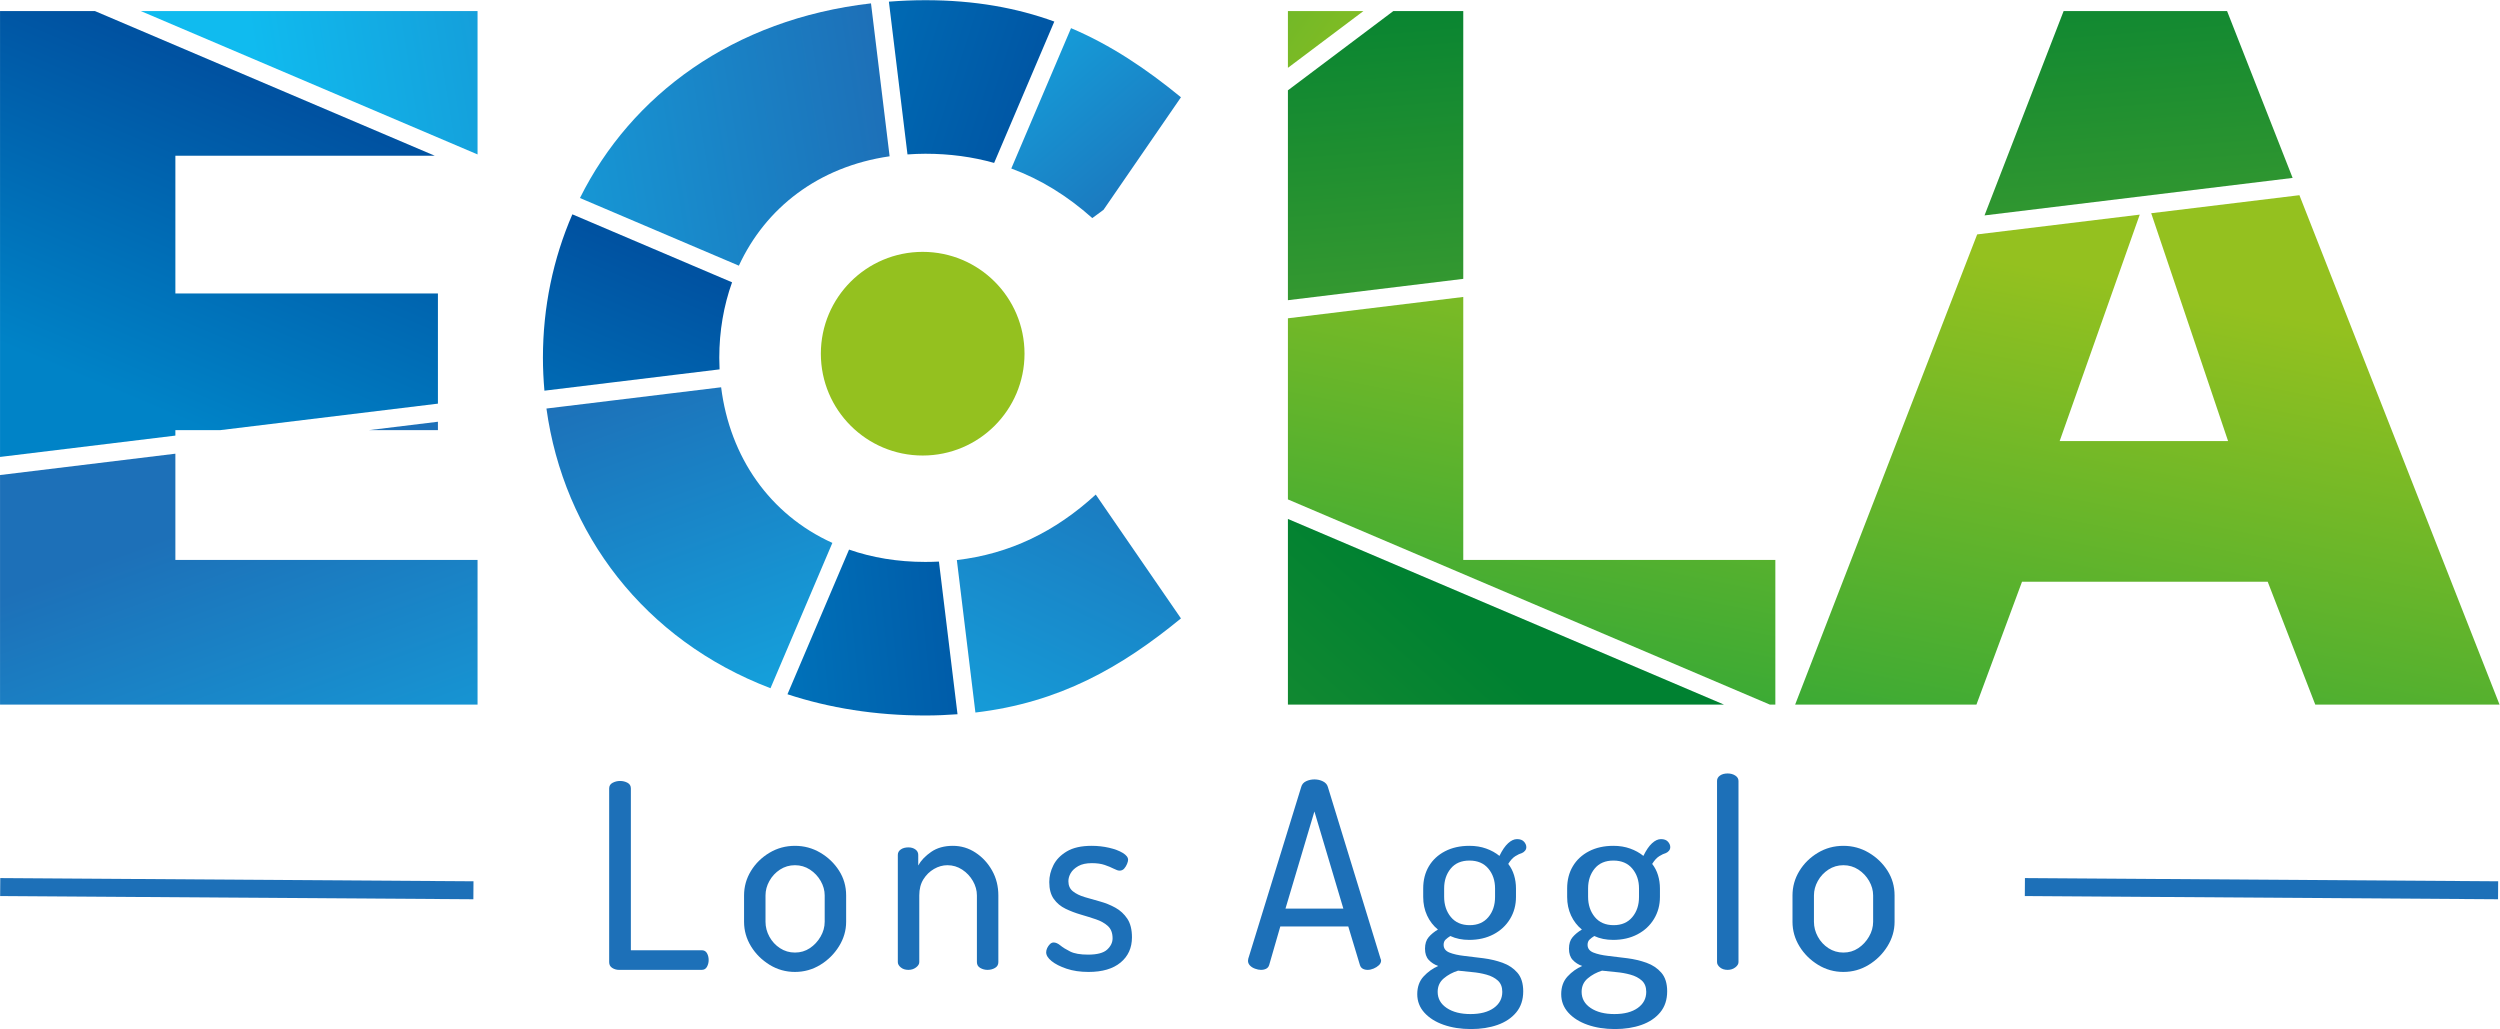 <?xml version="1.0" encoding="UTF-8" standalone="no"?>
<!-- Created with Inkscape (http://www.inkscape.org/) -->

<svg
   version="1.1"
   id="svg1714"
   xml:space="preserve"
   width="800"
   height="329.301"
   viewBox="0 0 800 329.301"
   sodipodi:docname="Logo ECLA 2022 - Couleur.svg"
   inkscape:version="1.1.2 (b8e25be833, 2022-02-05)"
   xmlns:inkscape="http://www.inkscape.org/namespaces/inkscape"
   xmlns:sodipodi="http://sodipodi.sourceforge.net/DTD/sodipodi-0.dtd"
   xmlns="http://www.w3.org/2000/svg"
   xmlns:svg="http://www.w3.org/2000/svg"><defs
     id="defs1718"><linearGradient
       x1="0"
       y1="0"
       x2="1"
       y2="0"
       gradientUnits="userSpaceOnUse"
       gradientTransform="matrix(64.23,-20.978,-20.978,-64.23,197.923,216.121)"
       spreadMethod="pad"
       id="linearGradient1738"><stop
         style="stop-opacity:1;stop-color:#0083c7"
         offset="0"
         id="stop1734" /><stop
         style="stop-opacity:1;stop-color:#0052a1"
         offset="1"
         id="stop1736" /></linearGradient><linearGradient
       x1="0"
       y1="0"
       x2="1"
       y2="0"
       gradientUnits="userSpaceOnUse"
       gradientTransform="matrix(41.001,-47.716,-47.716,-41.001,239.851,224.869)"
       spreadMethod="pad"
       id="linearGradient1758"><stop
         style="stop-opacity:1;stop-color:#10bbef"
         offset="0"
         id="stop1754" /><stop
         style="stop-opacity:1;stop-color:#1d70b8"
         offset="1"
         id="stop1756" /></linearGradient><linearGradient
       x1="0"
       y1="0"
       x2="1"
       y2="0"
       gradientUnits="userSpaceOnUse"
       gradientTransform="matrix(43.77,91.165,91.165,-43.77,234.081,54.334)"
       spreadMethod="pad"
       id="linearGradient1778"><stop
         style="stop-opacity:1;stop-color:#10bbef"
         offset="0"
         id="stop1774" /><stop
         style="stop-opacity:1;stop-color:#1d70b8"
         offset="1"
         id="stop1776" /></linearGradient><linearGradient
       x1="0"
       y1="0"
       x2="1"
       y2="0"
       gradientUnits="userSpaceOnUse"
       gradientTransform="matrix(63.971,6.475,6.475,-63.971,193.095,104.32)"
       spreadMethod="pad"
       id="linearGradient1798"><stop
         style="stop-opacity:1;stop-color:#0083c7"
         offset="0"
         id="stop1794" /><stop
         style="stop-opacity:1;stop-color:#0052a1"
         offset="1"
         id="stop1796" /></linearGradient><linearGradient
       x1="0"
       y1="0"
       x2="1"
       y2="0"
       gradientUnits="userSpaceOnUse"
       gradientTransform="matrix(-31.079,85.986,85.986,31.079,223.812,67.548)"
       spreadMethod="pad"
       id="linearGradient1818"><stop
         style="stop-opacity:1;stop-color:#10bbef"
         offset="0"
         id="stop1814" /><stop
         style="stop-opacity:1;stop-color:#1d70b8"
         offset="1"
         id="stop1816" /></linearGradient><linearGradient
       x1="0"
       y1="0"
       x2="1"
       y2="0"
       gradientUnits="userSpaceOnUse"
       gradientTransform="matrix(-31.079,85.986,85.986,31.079,149.543,40.704)"
       spreadMethod="pad"
       id="linearGradient1838"><stop
         style="stop-opacity:1;stop-color:#10bbef"
         offset="0"
         id="stop1834" /><stop
         style="stop-opacity:1;stop-color:#1d70b8"
         offset="1"
         id="stop1836" /></linearGradient><linearGradient
       x1="0"
       y1="0"
       x2="1"
       y2="0"
       gradientUnits="userSpaceOnUse"
       gradientTransform="matrix(-31.079,85.986,85.986,31.079,184.849,53.465)"
       spreadMethod="pad"
       id="linearGradient1858"><stop
         style="stop-opacity:1;stop-color:#10bbef"
         offset="0"
         id="stop1854" /><stop
         style="stop-opacity:1;stop-color:#1d70b8"
         offset="1"
         id="stop1856" /></linearGradient><linearGradient
       x1="0"
       y1="0"
       x2="1"
       y2="0"
       gradientUnits="userSpaceOnUse"
       gradientTransform="matrix(21.755,51.453,51.453,-21.755,173.523,119.418)"
       spreadMethod="pad"
       id="linearGradient1878"><stop
         style="stop-opacity:1;stop-color:#0083c7"
         offset="0"
         id="stop1874" /><stop
         style="stop-opacity:1;stop-color:#0052a1"
         offset="1"
         id="stop1876" /></linearGradient><linearGradient
       x1="0"
       y1="0"
       x2="1"
       y2="0"
       gradientUnits="userSpaceOnUse"
       gradientTransform="matrix(21.755,51.453,51.453,-21.755,107.994,147.125)"
       spreadMethod="pad"
       id="linearGradient1898"><stop
         style="stop-opacity:1;stop-color:#0083c7"
         offset="0"
         id="stop1894" /><stop
         style="stop-opacity:1;stop-color:#0052a1"
         offset="1"
         id="stop1896" /></linearGradient><linearGradient
       x1="0"
       y1="0"
       x2="1"
       y2="0"
       gradientUnits="userSpaceOnUse"
       gradientTransform="matrix(101.18,16.576,16.576,-101.18,128.452,198.971)"
       spreadMethod="pad"
       id="linearGradient1918"><stop
         style="stop-opacity:1;stop-color:#10bbef"
         offset="0"
         id="stop1914" /><stop
         style="stop-opacity:1;stop-color:#1d70b8"
         offset="1"
         id="stop1916" /></linearGradient><linearGradient
       x1="0"
       y1="0"
       x2="1"
       y2="0"
       gradientUnits="userSpaceOnUse"
       gradientTransform="matrix(101.18,16.576,16.576,-101.18,131.986,177.395)"
       spreadMethod="pad"
       id="linearGradient1938"><stop
         style="stop-opacity:1;stop-color:#10bbef"
         offset="0"
         id="stop1934" /><stop
         style="stop-opacity:1;stop-color:#1d70b8"
         offset="1"
         id="stop1936" /></linearGradient><clipPath
       clipPathUnits="userSpaceOnUse"
       id="clipPath1948"><path
         d="M 0,280.276 H 595.276 V 0 H 0 Z"
         id="path1946" /></clipPath><linearGradient
       x1="0"
       y1="0"
       x2="1"
       y2="0"
       gradientUnits="userSpaceOnUse"
       gradientTransform="matrix(4.662,-58.273,-58.273,-4.662,438.122,231.711)"
       spreadMethod="pad"
       id="linearGradient2012"><stop
         style="stop-opacity:1;stop-color:#008131"
         offset="0"
         id="stop2006" /><stop
         style="stop-opacity:1;stop-color:#369930"
         offset="1"
         id="stop2008" /><stop
         style="stop-opacity:1;stop-color:#369930"
         offset="1"
         id="stop2010" /></linearGradient><linearGradient
       x1="0"
       y1="0"
       x2="1"
       y2="0"
       gradientUnits="userSpaceOnUse"
       gradientTransform="matrix(4.662,-58.273,-58.273,-4.662,312.104,221.63)"
       spreadMethod="pad"
       id="linearGradient2034"><stop
         style="stop-opacity:1;stop-color:#008131"
         offset="0"
         id="stop2028" /><stop
         style="stop-opacity:1;stop-color:#369930"
         offset="1"
         id="stop2030" /><stop
         style="stop-opacity:1;stop-color:#369930"
         offset="1"
         id="stop2032" /></linearGradient><linearGradient
       x1="0"
       y1="0"
       x2="1"
       y2="0"
       gradientUnits="userSpaceOnUse"
       gradientTransform="matrix(-15.281,-79.511,-79.511,15.281,351.391,183.718)"
       spreadMethod="pad"
       id="linearGradient2056"><stop
         style="stop-opacity:1;stop-color:#94c11f"
         offset="0"
         id="stop2050" /><stop
         style="stop-opacity:1;stop-color:#3baa35"
         offset="1"
         id="stop2052" /><stop
         style="stop-opacity:1;stop-color:#3baa35"
         offset="1"
         id="stop2054" /></linearGradient><linearGradient
       x1="0"
       y1="0"
       x2="1"
       y2="0"
       gradientUnits="userSpaceOnUse"
       gradientTransform="matrix(-15.281,-79.511,-79.511,15.281,456.492,163.52)"
       spreadMethod="pad"
       id="linearGradient2078"><stop
         style="stop-opacity:1;stop-color:#94c11f"
         offset="0"
         id="stop2072" /><stop
         style="stop-opacity:1;stop-color:#3baa35"
         offset="1"
         id="stop2074" /><stop
         style="stop-opacity:1;stop-color:#3baa35"
         offset="1"
         id="stop2076" /></linearGradient><linearGradient
       x1="0"
       y1="0"
       x2="1"
       y2="0"
       gradientUnits="userSpaceOnUse"
       gradientTransform="matrix(-60.345,-68.633,-68.633,60.345,331.802,106.627)"
       spreadMethod="pad"
       id="linearGradient2100"><stop
         style="stop-opacity:1;stop-color:#008131"
         offset="0"
         id="stop2094" /><stop
         style="stop-opacity:1;stop-color:#369930"
         offset="1"
         id="stop2096" /><stop
         style="stop-opacity:1;stop-color:#369930"
         offset="1"
         id="stop2098" /></linearGradient><linearGradient
       x1="0"
       y1="0"
       x2="1"
       y2="0"
       gradientUnits="userSpaceOnUse"
       gradientTransform="matrix(-56.978,41.698,41.698,56.978,321.533,196.518)"
       spreadMethod="pad"
       id="linearGradient2122"><stop
         style="stop-opacity:1;stop-color:#94c11f"
         offset="0"
         id="stop2116" /><stop
         style="stop-opacity:1;stop-color:#3baa35"
         offset="1"
         id="stop2118" /><stop
         style="stop-opacity:1;stop-color:#3baa35"
         offset="1"
         id="stop2120" /></linearGradient><clipPath
       clipPathUnits="userSpaceOnUse"
       id="clipPath2132"><path
         d="M 0,280.276 H 595.276 V 0 H 0 Z"
         id="path2130" /></clipPath></defs><sodipodi:namedview
     id="namedview1716"
     pagecolor="#ffffff"
     bordercolor="#666666"
     borderopacity="1.0"
     inkscape:pageshadow="2"
     inkscape:pageopacity="0.0"
     inkscape:pagecheckerboard="true"
     showgrid="false"
     fit-margin-top="0"
     fit-margin-left="0"
     fit-margin-right="0"
     fit-margin-bottom="0"
     inkscape:zoom="1.4589871"
     inkscape:cx="706.99736"
     inkscape:cy="245.37572"
     inkscape:window-width="1920"
     inkscape:window-height="1057"
     inkscape:window-x="1912"
     inkscape:window-y="-5"
     inkscape:window-maximized="1"
     inkscape:current-layer="g1720" /><g
     id="g1720"
     inkscape:groupmode="layer"
     inkscape:label="Logo ECLA 2022 - Couleur"
     transform="matrix(1.333,0,0,-1.333,8.295,335.632)"><g
       id="g1722"
       transform="matrix(1.438,0,0,1.438,-128.654,-56.158)"><g
         id="g1724"><g
           id="g1730"><g
             id="g1732"><path
               d="m 233.531,213.872 3.104,-25.505 c 0.978,0.068 1.969,0.114 2.983,0.114 v 0 c 4.062,0 7.877,-0.517 11.483,-1.531 v 0 l 10.047,23.599 c -6.282,2.281 -13.281,3.566 -21.53,3.566 v 0 c -2.074,0 -4.096,-0.092 -6.087,-0.243"
               style="fill:url(#linearGradient1738);stroke:none"
               id="path1740" /></g></g></g></g><g
       id="g1742"
       transform="matrix(1.438,0,0,1.438,-128.654,-56.158)"><g
         id="g1744"><g
           id="g1750"><g
             id="g1752"><path
               d="m 253.965,186.016 c 4.872,-1.791 9.351,-4.555 13.521,-8.272 v 0 l 1.877,1.377 12.926,18.787 c -5.806,4.758 -11.696,8.719 -18.349,11.54 v 0 z"
               style="fill:url(#linearGradient1758);stroke:none"
               id="path1760" /></g></g></g></g><g
       id="g1762"
       transform="matrix(1.438,0,0,1.438,-128.654,-56.158)"><g
         id="g1764"><g
           id="g1770"><g
             id="g1772"><path
               d="m 244.877,120.651 3.098,-25.454 c 14.029,1.657 24.297,7.507 34.314,15.714 v 0 l -14.224,20.674 c -6.787,-6.231 -14.389,-9.901 -23.188,-10.934"
               style="fill:url(#linearGradient1778);stroke:none"
               id="path1780" /></g></g></g></g><g
       id="g1782"
       transform="matrix(1.438,0,0,1.438,-128.654,-56.158)"><g
         id="g1784"><g
           id="g1790"><g
             id="g1792"><path
               d="m 216.599,98.249 c 6.947,-2.284 14.647,-3.545 23.019,-3.545 v 0 c 1.857,0 3.634,0.082 5.37,0.208 v 0 l -3.102,25.486 c -0.748,-0.036 -1.503,-0.058 -2.268,-0.058 v 0 c -4.648,0 -8.911,0.725 -12.737,2.059 v 0 z"
               style="fill:url(#linearGradient1798);stroke:none"
               id="path1800" /></g></g></g></g><g
       id="g1802"
       transform="matrix(1.438,0,0,1.438,-128.654,-56.158)"><g
         id="g1804"><g
           id="g1810"><g
             id="g1812"><path
               d="m 176.363,145.947 c 2.872,-20.858 16.342,-38.668 37.404,-46.69 v 0 l 10.329,24.26 c -10.467,4.736 -17.114,14.35 -18.57,25.979 v 0 z"
               style="fill:url(#linearGradient1818);stroke:none"
               id="path1820" /></g></g></g></g><g
       id="g1822"
       transform="matrix(1.438,0,0,1.438,-128.654,-56.158)"><g
         id="g1824"><g
           id="g1830"><g
             id="g1832"><path
               d="M 85.145,134.845 V 96.523 h 79.718 v 24.147 h -50.445 v 17.738 z"
               style="fill:url(#linearGradient1838);stroke:none"
               id="path1840" /></g></g></g></g><g
       id="g1842"
       transform="matrix(1.438,0,0,1.438,-128.654,-56.158)"><g
         id="g1844"><g
           id="g1850"><g
             id="g1852"><path
               d="m 146.699,142.337 h 11.548 v 1.406 z"
               style="fill:url(#linearGradient1858);stroke:none"
               id="path1860" /></g></g></g></g><g
       id="g1862"
       transform="matrix(1.438,0,0,1.438,-128.654,-56.158)"><g
         id="g1864"><g
           id="g1870"><g
             id="g1872"><path
               d="m 175.777,154.41 c 0,-1.846 0.091,-3.673 0.25,-5.482 v 0 l 29.239,3.558 c -0.031,0.637 -0.049,1.278 -0.049,1.924 v 0 c 0,4.472 0.74,8.72 2.134,12.609 v 0 l -26.66,11.35 c -3.205,-7.387 -4.914,-15.504 -4.914,-23.959"
               style="fill:url(#linearGradient1878);stroke:none"
               id="path1880" /></g></g></g></g><g
       id="g1882"
       transform="matrix(1.438,0,0,1.438,-128.654,-56.158)"><g
         id="g1884"><g
           id="g1890"><g
             id="g1892"><path
               d="m 85.145,212.296 v -74.429 l 29.273,3.563 v 0.907 h 7.45 l 36.379,4.427 v 18.396 h -43.829 v 22.989 h 43.302 l -56.721,24.147 z"
               style="fill:url(#linearGradient1898);stroke:none"
               id="path1900" /></g></g></g></g><g
       id="g1902"
       transform="matrix(1.438,0,0,1.438,-128.654,-56.158)"><g
         id="g1904"><g
           id="g1910"><g
             id="g1912"><path
               d="m 108.658,212.296 56.205,-23.928 v 23.928 z"
               style="fill:url(#linearGradient1918);stroke:none"
               id="path1920" /></g></g></g></g><g
       id="g1922"
       transform="matrix(1.438,0,0,1.438,-128.654,-56.158)"><g
         id="g1924"><g
           id="g1930"><g
             id="g1932"><path
               d="m 181.958,181.091 26.529,-11.294 c 4.444,9.606 13.229,16.531 25.165,18.259 v 0 l -3.107,25.53 c -23.031,-2.647 -40.047,-15.32 -48.587,-32.495"
               style="fill:url(#linearGradient1938);stroke:none"
               id="path1940" /></g></g></g></g><g
       id="g1942"
       transform="matrix(1.438,0,0,1.438,-128.654,-56.158)"><g
         id="g1944"
         clip-path="url(#clipPath1948)"><g
           id="g1950"
           transform="translate(188.474,52.237)"><path
             d="M 0,0 C -0.403,0 -0.777,0.107 -1.122,0.323 -1.467,0.539 -1.64,0.863 -1.64,1.294 v 28.992 c 0,0.431 0.195,0.747 0.583,0.949 0.388,0.201 0.798,0.302 1.229,0.302 0.46,0 0.877,-0.101 1.251,-0.302 0.374,-0.202 0.561,-0.518 0.561,-0.949 V 3.278 h 11.821 c 0.403,0 0.697,-0.165 0.885,-0.496 0.186,-0.33 0.28,-0.711 0.28,-1.142 0,-0.404 -0.094,-0.777 -0.28,-1.122 C 14.502,0.173 14.208,0 13.805,0 Z"
             style="fill:#1d70b8;fill-opacity:1;fill-rule:nonzero;stroke:none"
             id="path1952" /></g><g
           id="g1954"
           transform="translate(217.853,55.128)"><path
             d="m 0,0 c 0.92,0 1.748,0.244 2.481,0.733 0.733,0.489 1.33,1.128 1.79,1.92 0.46,0.79 0.69,1.618 0.69,2.481 v 4.4 c 0,0.834 -0.223,1.64 -0.668,2.416 C 3.847,12.727 3.25,13.359 2.502,13.849 1.754,14.337 0.92,14.582 0,14.582 c -0.92,0 -1.754,-0.245 -2.502,-0.733 -0.748,-0.49 -1.337,-1.122 -1.769,-1.899 -0.431,-0.776 -0.647,-1.582 -0.647,-2.416 v -4.4 c 0,-0.863 0.216,-1.691 0.647,-2.481 C -3.839,1.861 -3.25,1.222 -2.502,0.733 -1.754,0.244 -0.92,0 0,0 m 0,-3.235 c -1.524,0 -2.934,0.394 -4.228,1.185 -1.294,0.791 -2.329,1.82 -3.106,3.085 -0.776,1.266 -1.165,2.632 -1.165,4.099 v 4.4 c 0,1.467 0.381,2.826 1.144,4.077 0.761,1.251 1.79,2.265 3.084,3.041 1.294,0.778 2.718,1.165 4.271,1.165 1.524,0 2.934,-0.38 4.228,-1.143 1.294,-0.762 2.336,-1.762 3.128,-2.998 0.79,-1.237 1.186,-2.617 1.186,-4.142 v -4.4 C 8.542,3.695 8.146,2.336 7.356,1.057 6.564,-0.224 5.522,-1.259 4.228,-2.05 2.934,-2.841 1.524,-3.235 0,-3.235"
             style="fill:#1d70b8;fill-opacity:1;fill-rule:nonzero;stroke:none"
             id="path1956" /></g><g
           id="g1958"
           transform="translate(236.792,52.237)"><path
             d="m 0,0 c -0.518,0 -0.943,0.136 -1.273,0.41 -0.331,0.273 -0.496,0.568 -0.496,0.884 v 17.904 c 0,0.373 0.165,0.676 0.496,0.906 0.33,0.23 0.755,0.345 1.273,0.345 0.459,0 0.848,-0.115 1.165,-0.345 0.316,-0.23 0.474,-0.533 0.474,-0.906 V 17.43 c 0.46,0.834 1.179,1.589 2.157,2.264 0.978,0.676 2.185,1.014 3.624,1.014 1.381,0 2.646,-0.381 3.797,-1.144 1.15,-0.761 2.071,-1.761 2.761,-2.998 0.69,-1.236 1.035,-2.617 1.035,-4.141 V 1.294 C 15.013,0.863 14.826,0.539 14.452,0.323 14.078,0.107 13.661,0 13.201,0 12.77,0 12.367,0.107 11.993,0.323 c -0.374,0.216 -0.56,0.54 -0.56,0.971 v 11.131 c 0,0.834 -0.224,1.639 -0.669,2.416 -0.447,0.776 -1.043,1.409 -1.791,1.898 -0.748,0.489 -1.568,0.734 -2.459,0.734 -0.776,0 -1.525,-0.209 -2.243,-0.626 C 3.552,16.43 2.962,15.854 2.502,15.121 2.042,14.388 1.812,13.488 1.812,12.425 V 1.294 C 1.812,0.978 1.632,0.683 1.272,0.41 0.913,0.136 0.488,0 0,0"
             style="fill:#1d70b8;fill-opacity:1;fill-rule:nonzero;stroke:none"
             id="path1960" /></g><g
           id="g1962"
           transform="translate(266.862,51.892)"><path
             d="m 0,0 c -1.38,0 -2.603,0.18 -3.667,0.539 -1.064,0.359 -1.898,0.783 -2.502,1.273 -0.604,0.488 -0.906,0.977 -0.906,1.466 0,0.23 0.057,0.467 0.172,0.712 0.115,0.244 0.266,0.46 0.453,0.648 0.187,0.186 0.395,0.28 0.626,0.28 0.345,0 0.719,-0.166 1.122,-0.496 0.402,-0.331 0.949,-0.669 1.639,-1.014 0.69,-0.345 1.683,-0.518 2.977,-0.518 1.524,0 2.588,0.281 3.192,0.841 0.604,0.561 0.906,1.187 0.906,1.877 0,0.891 -0.259,1.575 -0.776,2.049 -0.518,0.475 -1.18,0.848 -1.985,1.122 -0.805,0.273 -1.654,0.539 -2.545,0.798 -0.892,0.259 -1.741,0.582 -2.545,0.971 -0.806,0.389 -1.461,0.934 -1.964,1.64 -0.503,0.704 -0.755,1.645 -0.755,2.825 0,0.949 0.23,1.883 0.691,2.804 0.459,0.92 1.208,1.69 2.243,2.308 1.036,0.618 2.416,0.928 4.142,0.928 1.006,0 1.977,-0.108 2.912,-0.324 0.934,-0.215 1.696,-0.503 2.286,-0.863 0.59,-0.359 0.885,-0.74 0.885,-1.142 0,-0.173 -0.058,-0.404 -0.173,-0.691 C 6.313,17.745 6.155,17.486 5.954,17.257 5.752,17.026 5.493,16.911 5.177,16.911 c -0.23,0 -0.554,0.109 -0.97,0.323 -0.418,0.216 -0.921,0.425 -1.511,0.626 -0.59,0.202 -1.301,0.302 -2.135,0.302 -0.949,0 -1.711,-0.165 -2.287,-0.496 -0.575,-0.331 -0.992,-0.719 -1.251,-1.165 -0.258,-0.445 -0.388,-0.898 -0.388,-1.358 0,-0.72 0.251,-1.281 0.755,-1.683 0.503,-0.403 1.165,-0.727 1.985,-0.971 C 0.194,12.244 1.05,12 1.941,11.756 2.833,11.511 3.681,11.166 4.487,10.721 5.292,10.274 5.954,9.663 6.471,8.887 6.989,8.11 7.248,7.075 7.248,5.78 7.248,4.026 6.615,2.624 5.35,1.574 4.084,0.524 2.301,0 0,0"
             style="fill:#1d70b8;fill-opacity:1;fill-rule:nonzero;stroke:none"
             id="path1964" /></g><g
           id="g1966"
           transform="translate(299.737,62.462)"><path
             d="M 0,0 H 9.663 L 4.831,16.222 Z m -4.099,-10.225 c -0.288,0 -0.611,0.065 -0.971,0.195 -0.36,0.129 -0.647,0.308 -0.863,0.539 -0.215,0.229 -0.323,0.488 -0.323,0.776 0,0.115 0.014,0.231 0.043,0.346 L 2.631,20.32 c 0.115,0.431 0.389,0.747 0.82,0.95 0.431,0.2 0.891,0.301 1.38,0.301 0.519,0 0.992,-0.108 1.424,-0.324 0.432,-0.215 0.705,-0.524 0.82,-0.927 l 8.801,-28.689 c 0.058,-0.115 0.086,-0.216 0.086,-0.303 0,-0.287 -0.122,-0.546 -0.366,-0.776 -0.245,-0.231 -0.54,-0.417 -0.885,-0.561 -0.345,-0.144 -0.676,-0.216 -0.992,-0.216 -0.317,0 -0.59,0.065 -0.82,0.195 -0.23,0.129 -0.388,0.338 -0.474,0.625 l -1.942,6.428 H -0.863 l -1.856,-6.428 c -0.086,-0.287 -0.252,-0.496 -0.496,-0.625 -0.244,-0.13 -0.539,-0.195 -0.884,-0.195"
             style="fill:#1d70b8;fill-opacity:1;fill-rule:nonzero;stroke:none"
             id="path1968" /></g><g
           id="g1970"
           transform="translate(330.495,59.701)"><path
             d="M 0,0 C 1.324,0 2.359,0.445 3.107,1.337 3.855,2.229 4.229,3.35 4.229,4.702 v 1.424 c 0,1.322 -0.374,2.43 -1.122,3.322 -0.748,0.891 -1.798,1.337 -3.15,1.337 -1.352,0 -2.395,-0.446 -3.127,-1.337 -0.734,-0.892 -1.1,-2 -1.1,-3.322 V 4.745 c 0,-1.351 0.374,-2.48 1.122,-3.387 C -2.4,0.453 -1.352,0 0,0 m 0.131,-14.841 c 1.639,0 2.933,0.338 3.883,1.014 0.949,0.676 1.423,1.574 1.423,2.696 0,0.806 -0.246,1.431 -0.734,1.877 -0.488,0.446 -1.121,0.776 -1.898,0.992 -0.776,0.216 -1.59,0.36 -2.438,0.431 -0.847,0.072 -1.617,0.151 -2.308,0.237 -0.92,-0.287 -1.719,-0.718 -2.395,-1.294 -0.676,-0.575 -1.014,-1.322 -1.014,-2.243 0,-1.122 0.504,-2.02 1.51,-2.696 1.008,-0.676 2.33,-1.014 3.971,-1.014 m 0.086,-2.503 c -1.697,0 -3.223,0.238 -4.574,0.712 -1.352,0.475 -2.423,1.152 -3.214,2.028 -0.791,0.877 -1.186,1.906 -1.186,3.084 0,1.208 0.352,2.194 1.057,2.956 0.704,0.762 1.516,1.344 2.438,1.748 -0.634,0.229 -1.159,0.567 -1.576,1.013 -0.417,0.446 -0.625,1.072 -0.625,1.877 0,0.805 0.201,1.446 0.604,1.919 0.402,0.475 0.921,0.9 1.552,1.274 -0.775,0.631 -1.38,1.416 -1.811,2.35 -0.432,0.935 -0.647,1.963 -0.647,3.085 v 1.424 c 0,1.409 0.316,2.645 0.949,3.71 0.632,1.063 1.533,1.898 2.697,2.502 1.164,0.604 2.523,0.906 4.076,0.906 1.008,0 1.936,-0.15 2.783,-0.453 0.848,-0.302 1.59,-0.712 2.223,-1.229 0.459,0.949 0.941,1.654 1.445,2.114 0.502,0.46 0.998,0.69 1.488,0.69 0.518,0 0.907,-0.144 1.165,-0.431 0.259,-0.289 0.388,-0.59 0.388,-0.907 0,-0.23 -0.072,-0.43 -0.217,-0.603 C 9.09,12.252 8.916,12.123 8.715,12.036 8.398,11.95 8.031,11.777 7.615,11.519 7.197,11.26 6.803,10.828 6.43,10.225 6.861,9.678 7.184,9.052 7.4,8.348 7.615,7.643 7.723,6.902 7.723,6.126 V 4.702 C 7.723,3.35 7.393,2.128 6.73,1.035 6.068,-0.059 5.148,-0.914 3.971,-1.532 2.791,-2.15 1.439,-2.459 -0.086,-2.459 c -1.18,0 -2.228,0.215 -3.148,0.647 -0.289,-0.172 -0.547,-0.367 -0.778,-0.583 -0.23,-0.215 -0.345,-0.51 -0.345,-0.884 0,-0.604 0.324,-1.035 0.97,-1.294 0.649,-0.259 1.475,-0.447 2.483,-0.561 1.006,-0.115 2.07,-0.245 3.191,-0.388 1.121,-0.145 2.186,-0.396 3.193,-0.755 1.006,-0.361 1.832,-0.913 2.481,-1.661 0.646,-0.748 0.971,-1.784 0.971,-3.107 0,-1.408 -0.389,-2.581 -1.166,-3.516 -0.776,-0.934 -1.819,-1.631 -3.127,-2.092 -1.309,-0.46 -2.784,-0.691 -4.422,-0.691"
             style="fill:#1d70b8;fill-opacity:1;fill-rule:nonzero;stroke:none"
             id="path1972" /></g><g
           id="g1974"
           transform="translate(354.527,59.701)"><path
             d="M 0,0 C 1.323,0 2.358,0.445 3.106,1.337 3.854,2.229 4.229,3.35 4.229,4.702 v 1.424 c 0,1.322 -0.375,2.43 -1.123,3.322 -0.748,0.891 -1.797,1.337 -3.149,1.337 -1.353,0 -2.395,-0.446 -3.128,-1.337 -0.733,-0.892 -1.1,-2 -1.1,-3.322 V 4.745 c 0,-1.351 0.374,-2.48 1.122,-3.387 C -2.401,0.453 -1.352,0 0,0 m 0.13,-14.841 c 1.64,0 2.933,0.338 3.883,1.014 0.949,0.676 1.424,1.574 1.424,2.696 0,0.806 -0.246,1.431 -0.734,1.877 -0.489,0.446 -1.122,0.776 -1.898,0.992 -0.777,0.216 -1.59,0.36 -2.438,0.431 -0.848,0.072 -1.618,0.151 -2.308,0.237 -0.921,-0.287 -1.719,-0.718 -2.395,-1.294 -0.676,-0.575 -1.014,-1.322 -1.014,-2.243 0,-1.122 0.503,-2.02 1.51,-2.696 1.007,-0.676 2.33,-1.014 3.97,-1.014 m 0.086,-2.503 c -1.697,0 -3.222,0.238 -4.573,0.712 -1.352,0.475 -2.423,1.152 -3.214,2.028 -0.791,0.877 -1.187,1.906 -1.187,3.084 0,1.208 0.353,2.194 1.058,2.956 0.704,0.762 1.516,1.344 2.437,1.748 -0.633,0.229 -1.158,0.567 -1.575,1.013 -0.417,0.446 -0.625,1.072 -0.625,1.877 0,0.805 0.2,1.446 0.604,1.919 0.402,0.475 0.92,0.9 1.552,1.274 -0.776,0.631 -1.38,1.416 -1.811,2.35 -0.432,0.935 -0.648,1.963 -0.648,3.085 v 1.424 c 0,1.409 0.317,2.645 0.95,3.71 0.632,1.063 1.532,1.898 2.696,2.502 1.165,0.604 2.524,0.906 4.077,0.906 1.007,0 1.935,-0.15 2.783,-0.453 0.848,-0.302 1.589,-0.712 2.222,-1.229 0.459,0.949 0.941,1.654 1.445,2.114 0.503,0.46 0.999,0.69 1.489,0.69 0.517,0 0.906,-0.144 1.165,-0.431 0.258,-0.289 0.387,-0.59 0.387,-0.907 0,-0.23 -0.072,-0.43 -0.216,-0.603 C 9.089,12.252 8.916,12.123 8.715,12.036 8.398,11.95 8.031,11.777 7.615,11.519 7.197,11.26 6.802,10.828 6.429,10.225 6.86,9.678 7.184,9.052 7.399,8.348 7.615,7.643 7.723,6.902 7.723,6.126 V 4.702 C 7.723,3.35 7.392,2.128 6.73,1.035 6.068,-0.059 5.148,-0.914 3.97,-1.532 2.79,-2.15 1.438,-2.459 -0.086,-2.459 c -1.18,0 -2.229,0.215 -3.149,0.647 -0.288,-0.172 -0.547,-0.367 -0.777,-0.583 -0.23,-0.215 -0.345,-0.51 -0.345,-0.884 0,-0.604 0.324,-1.035 0.97,-1.294 0.648,-0.259 1.474,-0.447 2.482,-0.561 1.006,-0.115 2.07,-0.245 3.192,-0.388 1.121,-0.145 2.186,-0.396 3.192,-0.755 1.006,-0.361 1.833,-0.913 2.481,-1.661 0.647,-0.748 0.971,-1.784 0.971,-3.107 0,-1.408 -0.389,-2.581 -1.165,-3.516 -0.777,-0.934 -1.82,-1.631 -3.128,-2.092 -1.309,-0.46 -2.783,-0.691 -4.422,-0.691"
             style="fill:#1d70b8;fill-opacity:1;fill-rule:nonzero;stroke:none"
             id="path1976" /></g><g
           id="g1978"
           transform="translate(373.551,52.237)"><path
             d="m 0,0 c -0.518,0 -0.942,0.136 -1.272,0.41 -0.332,0.273 -0.497,0.568 -0.497,0.884 v 30.243 c 0,0.373 0.165,0.675 0.497,0.905 0.33,0.231 0.754,0.346 1.272,0.346 0.489,0 0.913,-0.115 1.273,-0.346 0.359,-0.23 0.539,-0.532 0.539,-0.905 V 1.294 C 1.812,0.978 1.632,0.683 1.273,0.41 0.913,0.136 0.489,0 0,0"
             style="fill:#1d70b8;fill-opacity:1;fill-rule:nonzero;stroke:none"
             id="path1980" /></g><g
           id="g1982"
           transform="translate(392.879,55.128)"><path
             d="m 0,0 c 0.92,0 1.747,0.244 2.48,0.733 0.734,0.489 1.331,1.128 1.791,1.92 0.46,0.79 0.691,1.618 0.691,2.481 v 4.4 c 0,0.834 -0.224,1.64 -0.669,2.416 C 3.847,12.727 3.25,13.359 2.503,13.849 1.754,14.337 0.92,14.582 0,14.582 c -0.921,0 -1.755,-0.245 -2.502,-0.733 C -3.25,13.359 -3.84,12.727 -4.271,11.95 -4.702,11.174 -4.918,10.368 -4.918,9.534 v -4.4 c 0,-0.863 0.216,-1.691 0.647,-2.481 C -3.84,1.861 -3.25,1.222 -2.502,0.733 -1.755,0.244 -0.921,0 0,0 m 0,-3.235 c -1.524,0 -2.934,0.394 -4.228,1.185 -1.293,0.791 -2.33,1.82 -3.106,3.085 -0.776,1.266 -1.165,2.632 -1.165,4.099 v 4.4 c 0,1.467 0.381,2.826 1.144,4.077 0.761,1.251 1.79,2.265 3.084,3.041 1.294,0.778 2.718,1.165 4.271,1.165 1.524,0 2.934,-0.38 4.229,-1.143 1.293,-0.762 2.335,-1.762 3.127,-2.998 0.79,-1.237 1.186,-2.617 1.186,-4.142 v -4.4 C 8.542,3.695 8.146,2.336 7.356,1.057 6.564,-0.224 5.522,-1.259 4.229,-2.05 2.934,-2.841 1.524,-3.235 0,-3.235"
             style="fill:#1d70b8;fill-opacity:1;fill-rule:nonzero;stroke:none"
             id="path1984" /></g><g
           id="g1986"
           transform="translate(164.163,64.025)"><path
             d="m 0,0 -79,0.537 0.021,3 79,-0.537 z"
             style="fill:#1d70b8;fill-opacity:1;fill-rule:nonzero;stroke:none"
             id="path1988" /></g><g
           id="g1990"
           transform="translate(502.163,64.025)"><path
             d="m 0,0 -79,0.537 0.02,3 L 0.02,3 Z"
             style="fill:#1d70b8;fill-opacity:1;fill-rule:nonzero;stroke:none"
             id="path1992" /></g></g></g><g
       id="g1994"
       transform="matrix(1.438,0,0,1.438,-128.654,-56.158)"><g
         id="g1996"><g
           id="g2002"><g
             id="g2004"><path
               d="m 429.641,212.296 -13.205,-34.109 51.435,6.261 -10.94,27.848 z"
               style="fill:url(#linearGradient2012);stroke:none"
               id="path2014" /></g></g></g></g><g
       id="g2016"
       transform="matrix(1.438,0,0,1.438,-128.654,-56.158)"><g
         id="g2018"><g
           id="g2024"><g
             id="g2026"><path
               d="m 317.737,212.296 -17.592,-13.227 v -35.035 l 29.273,3.562 v 44.7 z"
               style="fill:url(#linearGradient2034);stroke:none"
               id="path2036" /></g></g></g></g><g
       id="g2038"
       transform="matrix(1.438,0,0,1.438,-128.654,-56.158)"><g
         id="g2040"><g
           id="g2046"><g
             id="g2048"><path
               d="m 300.145,161.012 v -30.237 l 80.454,-34.252 h 0.918 v 24.147 h -52.099 v 43.905 z"
               style="fill:url(#linearGradient2056);stroke:none"
               id="path2058" /></g></g></g></g><g
       id="g2060"
       transform="matrix(1.438,0,0,1.438,-128.654,-56.158)"><g
         id="g2062"><g
           id="g2068"><g
             id="g2070"><path
               d="m 444.262,178.552 12.834,-38.035 H 428.98 l 13.369,37.802 -27.141,-3.303 -30.387,-78.493 h 30.266 l 7.608,20.509 h 41.017 l 7.938,-20.509 h 30.762 l -33.408,85.04 z"
               style="fill:url(#linearGradient2078);stroke:none"
               id="path2080" /></g></g></g></g><g
       id="g2082"
       transform="matrix(1.438,0,0,1.438,-128.654,-56.158)"><g
         id="g2084"><g
           id="g2090"><g
             id="g2092"><path
               d="m 300.145,96.523 h 72.796 l -72.796,30.992 z"
               style="fill:url(#linearGradient2100);stroke:none"
               id="path2102" /></g></g></g></g><g
       id="g2104"
       transform="matrix(1.438,0,0,1.438,-128.654,-56.158)"><g
         id="g2106"><g
           id="g2112"><g
             id="g2114"><path
               d="m 300.145,212.296 v -9.473 l 12.599,9.473 z"
               style="fill:url(#linearGradient2122);stroke:none"
               id="path2124" /></g></g></g></g><g
       id="g2126"
       transform="matrix(1.438,0,0,1.438,-128.654,-56.158)"><g
         id="g2128"
         clip-path="url(#clipPath2132)"><g
           id="g2134"
           transform="translate(256.173,155.102)"><path
             d="m 0,0 c 0,9.389 -7.611,17 -17,17 -9.389,0 -17,-7.611 -17,-17 0,-9.389 7.611,-17 17,-17 9.389,0 17,7.611 17,17"
             style="fill:#94c11f;fill-opacity:1;fill-rule:nonzero;stroke:none"
             id="path2136" /></g></g></g></g></svg>
